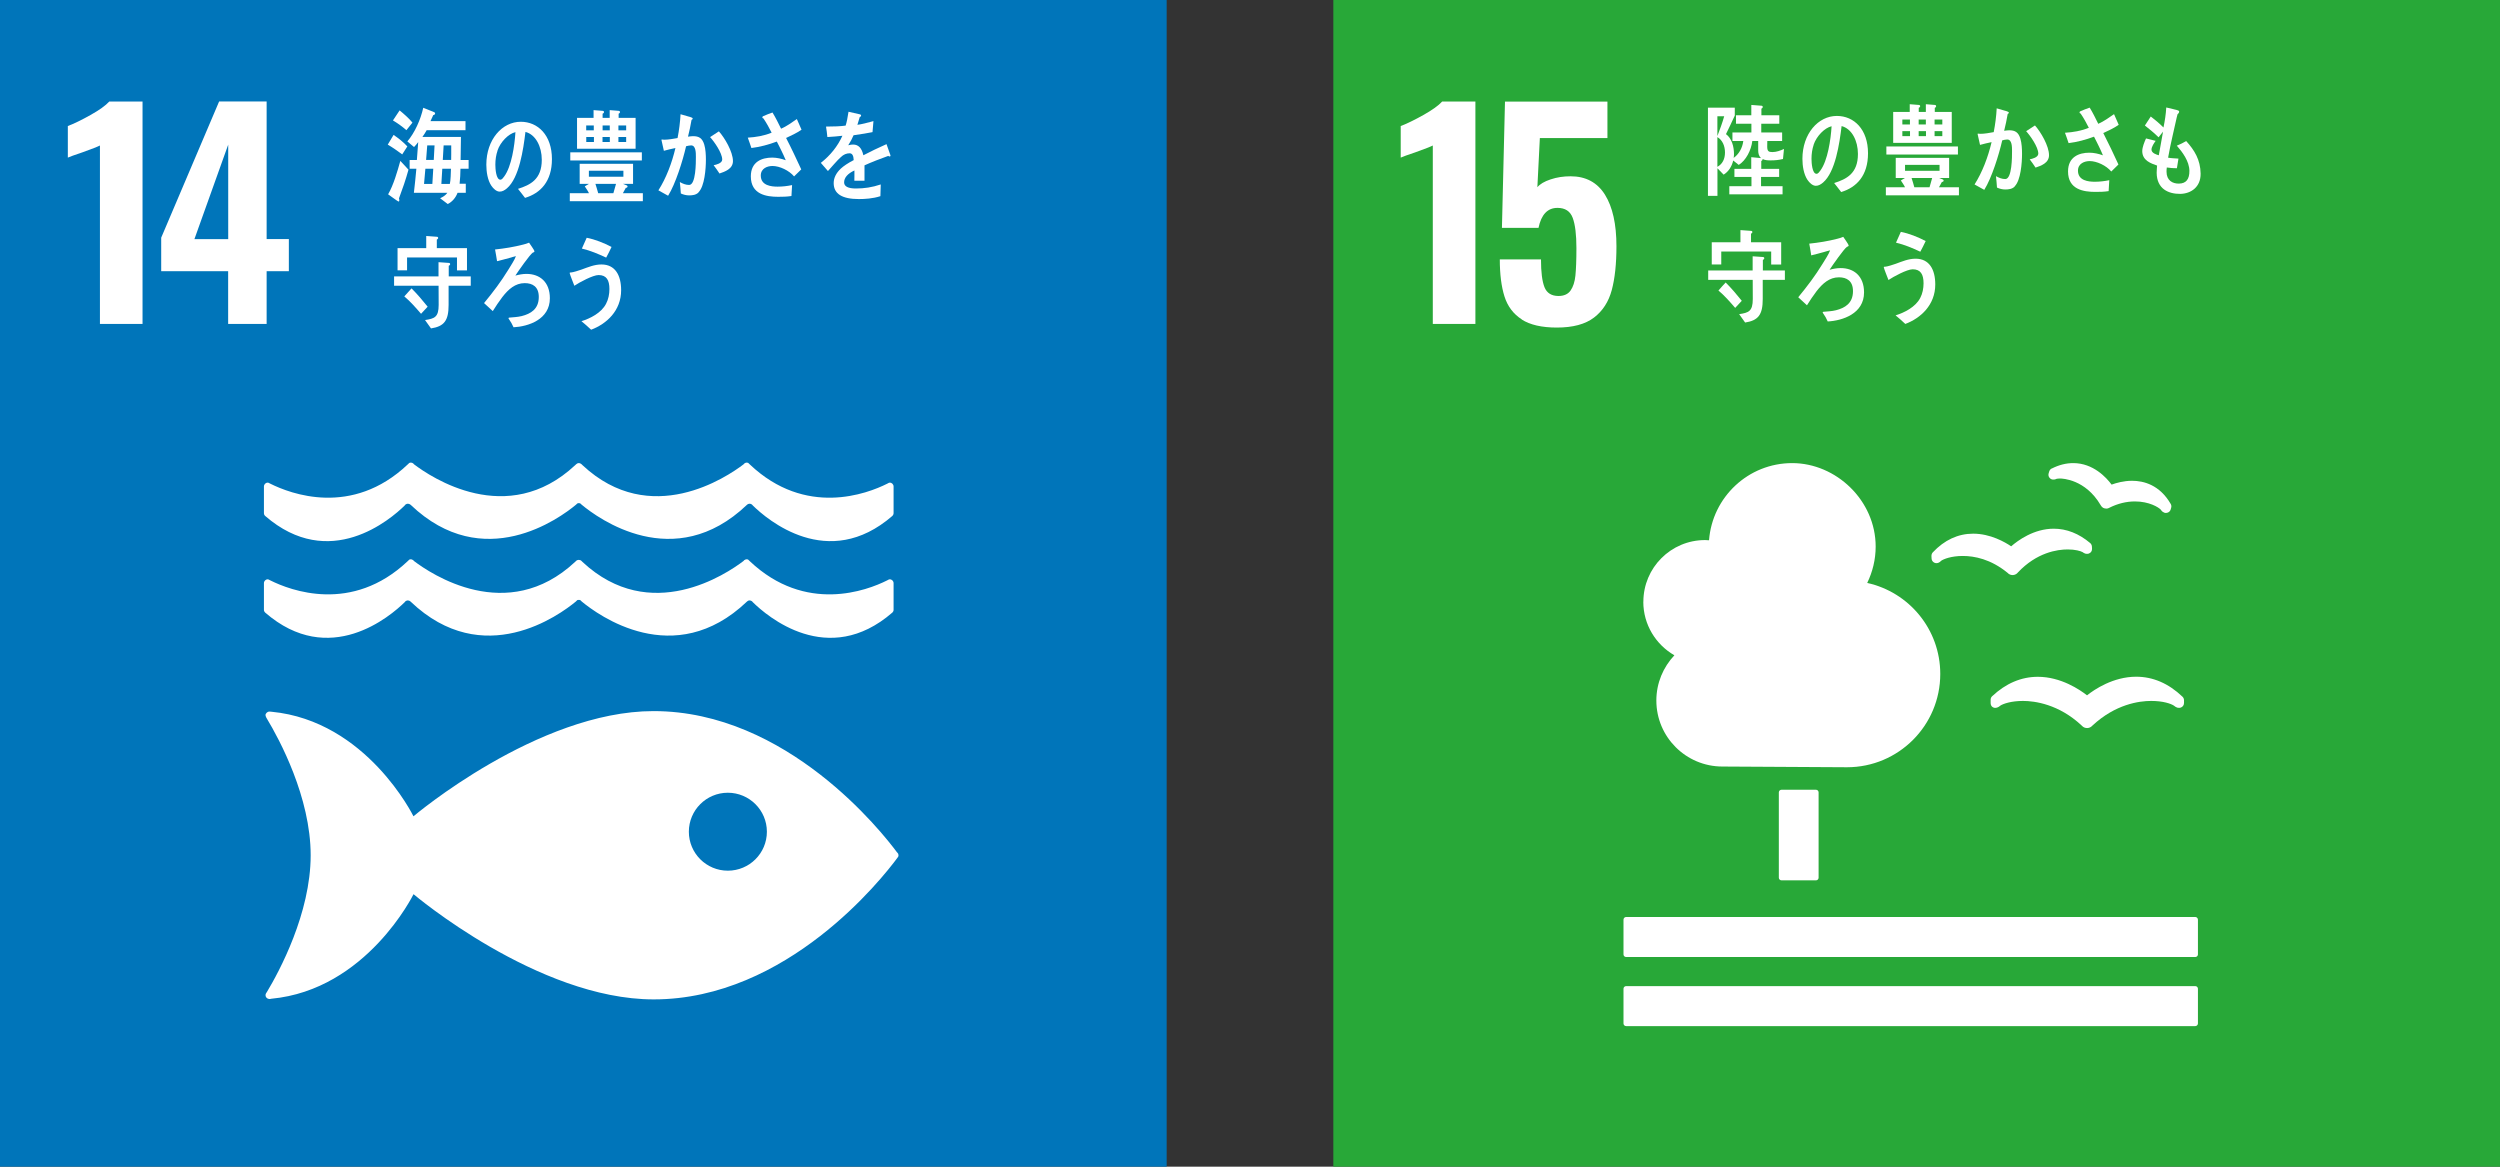 <svg width="150" height="70" viewBox="0 0 150 70" fill="none" xmlns="http://www.w3.org/2000/svg">
<rect x="0" y="0" width="150" height="70" fill="#333333" stroke="none"/>
<path d="M70 0H0V70H70V0Z" fill="#0075BA"/>
<path d="M6 8.728C5.881 8.792 5.527 8.933 4.944 9.141C4.484 9.295 4.19 9.401 4.07 9.457V7.561C4.445 7.42 4.897 7.199 5.429 6.901C5.962 6.602 6.336 6.334 6.558 6.091H8.552V19.437H5.996V8.728H6Z" fill="white"/>
<path d="M13.693 16.272H9.672V14.261L13.148 6.087H15.998V14.342H17.331V16.272H15.998V19.437H13.689V16.272H13.693ZM13.693 14.347V8.677L11.665 14.347H13.693Z" fill="white"/>
<path d="M53.829 51.151C52.943 49.954 47.227 42.666 39.214 42.666C32.254 42.666 24.808 48.978 24.808 48.978C24.808 48.978 22.009 43.253 16.288 42.704C16.254 42.704 16.22 42.695 16.182 42.695H16.148C16.029 42.704 15.918 42.819 15.931 42.921C15.948 43.023 16.02 43.13 16.02 43.13C16.757 44.352 18.64 47.837 18.64 51.317C18.64 54.797 16.749 58.299 16.016 59.517L15.965 59.594C15.944 59.632 15.931 59.666 15.931 59.713C15.931 59.832 16.024 59.926 16.144 59.939H16.208C16.208 59.939 16.246 59.934 16.267 59.926C22.005 59.389 24.812 53.651 24.812 53.651C24.812 53.651 32.258 59.964 39.219 59.964C47.235 59.964 52.952 52.676 53.834 51.483C53.859 51.449 53.876 51.423 53.893 51.402C53.902 51.372 53.91 51.347 53.91 51.313C53.91 51.283 53.902 51.249 53.893 51.228C53.876 51.202 53.855 51.176 53.834 51.147M43.67 52.241C42.379 52.241 41.331 51.194 41.331 49.903C41.331 48.612 42.379 47.564 43.67 47.564C44.961 47.564 46.013 48.612 46.013 49.903C46.013 51.194 44.965 52.241 43.67 52.241Z" fill="white"/>
<path d="M24.283 36.131C24.3 36.105 24.317 36.084 24.343 36.067C24.381 36.041 24.424 36.025 24.47 36.025C24.53 36.025 24.585 36.05 24.628 36.088L24.637 36.097C29.007 40.263 33.59 36.885 34.545 36.097L34.638 36.007C34.664 35.995 34.694 35.995 34.724 35.995C34.758 35.995 34.787 35.995 34.817 36.007L34.911 36.097C35.865 36.885 40.444 40.263 44.815 36.097C44.815 36.097 44.819 36.093 44.823 36.088C44.866 36.05 44.917 36.025 44.977 36.025C45.024 36.025 45.07 36.046 45.105 36.067C45.13 36.084 45.151 36.105 45.168 36.131C46.016 36.966 49.675 40.114 53.547 36.749C53.59 36.706 53.615 36.655 53.615 36.587V34.989C53.615 34.862 53.513 34.759 53.385 34.759C53.368 34.759 53.351 34.768 53.334 34.768C53.3 34.785 53.262 34.806 53.219 34.828C52.031 35.424 48.338 36.838 44.989 33.673C44.96 33.643 44.926 33.614 44.892 33.579C44.862 33.562 44.832 33.558 44.794 33.558C44.768 33.558 44.747 33.562 44.725 33.575C44.674 33.588 44.636 33.618 44.61 33.66C43.614 34.419 39.03 37.524 34.949 33.716L34.89 33.656C34.847 33.614 34.787 33.592 34.724 33.592C34.664 33.592 34.604 33.614 34.566 33.656L34.502 33.716C30.421 37.524 25.834 34.419 24.837 33.66C24.811 33.618 24.773 33.588 24.722 33.575C24.696 33.562 24.675 33.558 24.649 33.558C24.615 33.558 24.585 33.562 24.556 33.579C24.526 33.614 24.492 33.643 24.458 33.673C21.11 36.838 17.421 35.424 16.228 34.828C16.185 34.806 16.147 34.785 16.109 34.768C16.091 34.768 16.079 34.759 16.066 34.759C15.938 34.759 15.836 34.862 15.836 34.989V36.587C15.836 36.655 15.861 36.706 15.904 36.749C19.772 40.114 23.435 36.962 24.283 36.131Z" fill="white"/>
<path d="M16.109 28.966C16.109 28.966 16.079 28.958 16.066 28.958C15.938 28.958 15.836 29.06 15.836 29.192V30.785C15.836 30.853 15.861 30.909 15.904 30.951C19.772 34.312 23.435 31.164 24.283 30.329C24.3 30.304 24.317 30.278 24.343 30.265C24.381 30.24 24.424 30.223 24.47 30.223C24.53 30.223 24.585 30.244 24.628 30.282C24.628 30.282 24.637 30.291 24.641 30.291C29.011 34.461 33.595 31.083 34.549 30.291L34.643 30.206C34.668 30.193 34.698 30.189 34.728 30.189C34.758 30.189 34.792 30.193 34.817 30.206L34.911 30.291C35.865 31.083 40.444 34.461 44.815 30.291C44.815 30.291 44.823 30.287 44.823 30.282C44.866 30.244 44.917 30.223 44.977 30.223C45.024 30.223 45.066 30.24 45.105 30.265C45.13 30.282 45.147 30.304 45.168 30.329C46.016 31.16 49.675 34.312 53.547 30.951C53.586 30.913 53.615 30.853 53.615 30.785V29.192C53.615 29.064 53.513 28.958 53.39 28.958C53.373 28.958 53.356 28.962 53.339 28.966C53.304 28.987 53.266 29.005 53.224 29.026C52.035 29.622 48.342 31.041 44.994 27.871C44.964 27.841 44.93 27.812 44.896 27.778C44.866 27.765 44.836 27.756 44.798 27.756C44.772 27.756 44.751 27.765 44.73 27.769C44.678 27.79 44.64 27.82 44.615 27.859C43.618 28.621 39.034 31.722 34.954 27.914L34.894 27.854C34.851 27.816 34.792 27.786 34.728 27.786C34.668 27.786 34.608 27.816 34.57 27.854L34.506 27.914C30.425 31.722 25.838 28.617 24.841 27.859C24.815 27.82 24.777 27.786 24.726 27.769C24.7 27.769 24.679 27.756 24.654 27.756C24.619 27.756 24.59 27.765 24.556 27.778C24.526 27.812 24.492 27.841 24.458 27.871C21.11 31.041 17.421 29.622 16.228 29.026C16.185 29.005 16.147 28.987 16.109 28.966Z" fill="white"/>
<path d="M24.135 9.265C23.854 9.056 23.564 8.852 23.266 8.677L23.615 8.094C23.909 8.294 24.19 8.515 24.441 8.784L24.135 9.261V9.265ZM23.939 11.898C23.947 11.936 23.96 11.978 23.96 12.021C23.96 12.055 23.939 12.093 23.909 12.093C23.879 12.093 23.351 11.701 23.287 11.659C23.606 11.114 23.845 10.283 24.02 9.653L24.509 10.181C24.348 10.769 24.152 11.335 23.939 11.902V11.898ZM24.386 7.812C24.135 7.591 23.858 7.395 23.577 7.225L23.977 6.624C24.245 6.845 24.522 7.084 24.748 7.357L24.386 7.808V7.812ZM27.628 10.125C27.628 10.428 27.606 10.726 27.576 11.024H27.947V11.569H27.453C27.342 11.868 27.125 12.115 26.865 12.242L26.405 11.893C26.567 11.825 26.729 11.727 26.84 11.569H24.833C24.897 11.092 24.931 10.611 24.982 10.125H24.578V9.601H25.012L25.093 8.524C25.012 8.626 24.935 8.737 24.842 8.822L24.441 8.485C24.884 7.966 25.238 7.178 25.395 6.466L26.052 6.73C26.077 6.743 26.107 6.769 26.107 6.803C26.107 6.871 26.043 6.901 25.996 6.905C25.945 7.029 25.881 7.144 25.83 7.267H27.93V7.812H25.6C25.523 7.953 25.438 8.089 25.344 8.217H27.657C27.653 8.677 27.649 9.141 27.636 9.601H28.117V10.125H27.623H27.628ZM25.523 10.125L25.442 11.037H25.941L25.996 10.125H25.519H25.523ZM25.634 8.724L25.566 9.597H26.026L26.073 8.724H25.634ZM26.537 10.125L26.482 11.037H26.989C27.04 10.858 27.052 10.338 27.057 10.125H26.537ZM27.074 8.724H26.618L26.567 9.597H27.07C27.074 9.482 27.074 9.363 27.074 9.244V8.724Z" fill="white"/>
<path d="M31.501 11.872C31.356 11.693 31.224 11.502 31.079 11.331C31.821 11.097 32.507 10.76 32.507 9.589C32.507 8.792 32.14 8.072 31.527 7.915C31.399 8.98 31.152 10.671 30.415 11.301C30.279 11.416 30.142 11.497 29.98 11.497C29.789 11.497 29.601 11.323 29.478 11.139C29.256 10.807 29.18 10.309 29.18 9.879C29.18 8.371 30.13 7.306 31.246 7.306C32.276 7.306 33.116 8.111 33.116 9.546C33.116 10.888 32.43 11.591 31.506 11.872H31.501ZM29.853 9.035C29.763 9.299 29.721 9.589 29.721 9.879C29.721 10.13 29.763 10.782 30.023 10.782C30.117 10.782 30.198 10.662 30.253 10.586C30.692 9.994 30.879 8.733 30.926 7.928C30.505 8.026 30.023 8.52 29.849 9.035H29.853Z" fill="white"/>
<path d="M34.188 12.072V11.591H35.338C35.27 11.446 35.172 11.314 35.086 11.182C35.167 11.127 35.252 11.08 35.333 11.033H34.78V9.827H37.983V11.033H37.382L37.604 11.122C37.629 11.135 37.655 11.156 37.655 11.186C37.655 11.246 37.591 11.271 37.548 11.271C37.489 11.374 37.433 11.489 37.374 11.591H38.571V12.072H34.188ZM34.217 9.627V9.141H38.511V9.627H34.217ZM34.622 8.924V7.071H35.614V6.607L36.16 6.65C36.194 6.65 36.241 6.671 36.241 6.722C36.241 6.773 36.194 6.811 36.156 6.824V7.071H36.581V6.607L37.118 6.65C37.152 6.65 37.199 6.671 37.199 6.722C37.199 6.773 37.157 6.811 37.118 6.824V7.071H38.136V8.924H34.622ZM35.627 7.527H35.172V7.821H35.627V7.527ZM35.636 8.221H35.176V8.52H35.636V8.221ZM37.404 10.245H35.333V10.603H37.404V10.245ZM35.725 11.033C35.781 11.22 35.844 11.399 35.891 11.591H36.803L36.961 11.033H35.725ZM36.586 7.527H36.156V7.821H36.586V7.527ZM36.59 8.221H36.151V8.52H36.59V8.221ZM37.57 7.527H37.105V7.821H37.57V7.527ZM37.57 8.221H37.105V8.52H37.57V8.221Z" fill="white"/>
<path d="M41.915 11.544C41.757 11.702 41.54 11.723 41.344 11.723C41.178 11.723 41.003 11.68 40.85 11.608C40.829 11.378 40.82 11.148 40.79 10.922C40.969 11.024 41.148 11.097 41.348 11.097C41.757 11.097 41.753 9.746 41.753 9.414C41.753 9.167 41.753 8.724 41.468 8.724C41.365 8.724 41.267 8.75 41.165 8.775C40.965 9.648 40.535 11.028 40.087 11.744C39.892 11.646 39.704 11.523 39.504 11.42C39.972 10.688 40.318 9.768 40.526 8.882C40.296 8.928 40.062 8.984 39.832 9.048C39.811 8.971 39.687 8.422 39.687 8.396C39.687 8.379 39.696 8.37 39.713 8.37C39.76 8.37 39.798 8.383 39.845 8.383C40.113 8.383 40.39 8.328 40.654 8.281C40.748 7.808 40.807 7.331 40.833 6.854C40.995 6.897 41.148 6.943 41.306 6.99C41.37 7.007 41.442 7.024 41.502 7.054C41.527 7.067 41.561 7.08 41.561 7.114C41.561 7.156 41.519 7.182 41.493 7.191C41.434 7.531 41.365 7.872 41.28 8.2C41.382 8.187 41.48 8.17 41.583 8.17C41.928 8.17 42.136 8.281 42.256 8.677C42.337 8.946 42.354 9.299 42.354 9.584C42.354 10.117 42.277 11.178 41.911 11.535L41.915 11.544ZM43.172 10.415C43.061 10.241 42.941 10.079 42.818 9.912C42.963 9.887 43.333 9.797 43.333 9.572C43.333 9.176 42.848 8.49 42.605 8.226C42.78 8.111 42.959 7.991 43.133 7.881C43.478 8.264 43.977 9.107 43.977 9.665C43.977 10.143 43.478 10.304 43.167 10.411L43.172 10.415Z" fill="white"/>
<path d="M47.167 8.281C47.487 8.898 47.781 9.529 48.075 10.164L47.645 10.585C47.346 10.227 46.776 9.959 46.35 9.959C46.051 9.959 45.647 10.095 45.647 10.534C45.647 11.139 46.286 11.199 46.656 11.199C46.946 11.199 47.24 11.165 47.525 11.105C47.517 11.326 47.5 11.544 47.487 11.761C47.223 11.803 46.955 11.808 46.69 11.808C45.983 11.808 45.05 11.667 45.05 10.581C45.05 9.703 45.711 9.456 46.333 9.456C46.601 9.456 46.886 9.52 47.146 9.614C47.061 9.401 46.959 9.197 46.861 8.992C46.776 8.83 46.699 8.656 46.609 8.494C46.107 8.681 45.604 8.817 45.084 8.881C45.02 8.668 44.935 8.464 44.867 8.259C45.349 8.23 45.843 8.149 46.298 7.961C46.149 7.663 45.987 7.373 45.809 7.109C45.779 7.105 45.74 7.079 45.74 7.037C45.74 7.003 45.766 6.986 45.783 6.973C45.971 6.884 46.166 6.82 46.35 6.751C46.541 7.062 46.699 7.39 46.865 7.723C47.197 7.578 47.508 7.352 47.811 7.143C47.909 7.356 47.998 7.574 48.092 7.782C47.798 7.987 47.478 8.132 47.159 8.281H47.167Z" fill="white"/>
<path d="M53.369 9.384C53.344 9.384 53.318 9.372 53.292 9.355C52.922 9.482 52.206 9.764 51.87 9.921V10.845H51.261C51.265 10.756 51.265 10.667 51.265 10.564V10.228C50.852 10.42 50.647 10.667 50.647 10.944C50.647 11.182 50.882 11.31 51.35 11.31C51.857 11.31 52.321 11.242 52.845 11.067L52.824 11.77C52.372 11.919 51.874 11.944 51.533 11.944C50.524 11.944 50.021 11.629 50.021 10.986C50.021 10.675 50.166 10.386 50.443 10.121C50.617 9.96 50.877 9.785 51.222 9.606C51.214 9.333 51.129 9.197 50.979 9.197C50.788 9.197 50.613 9.269 50.451 9.427C50.349 9.521 50.217 9.649 50.055 9.836C49.863 10.045 49.748 10.19 49.676 10.262C49.587 10.155 49.442 9.994 49.25 9.772C49.825 9.321 50.26 8.775 50.545 8.145C50.272 8.179 49.97 8.204 49.642 8.222C49.621 7.992 49.591 7.783 49.561 7.595C50.042 7.595 50.438 7.578 50.737 7.536C50.796 7.361 50.856 7.084 50.911 6.705L51.606 6.863C51.644 6.875 51.665 6.897 51.665 6.935C51.665 6.973 51.64 7.003 51.584 7.025C51.559 7.127 51.512 7.284 51.444 7.489C51.682 7.459 52.032 7.37 52.407 7.267L52.351 7.928C52.07 7.987 51.687 8.047 51.214 8.115C51.141 8.294 51.022 8.52 50.894 8.716C51.018 8.682 51.12 8.673 51.188 8.673C51.503 8.673 51.708 8.882 51.802 9.316C52.211 9.099 52.679 8.878 53.19 8.648L53.429 9.321C53.429 9.372 53.407 9.393 53.369 9.393V9.384Z" fill="white"/>
<path d="M26.916 17.141V18.295C26.916 19.237 26.652 19.582 25.86 19.705L25.502 19.203C26.073 19.117 26.32 19.032 26.32 18.291C26.32 17.908 26.32 17.529 26.315 17.145H23.645V16.583H26.311V15.731L26.924 15.774C26.959 15.774 27.01 15.791 27.01 15.846C27.01 15.901 26.959 15.935 26.924 15.948V16.583H28.245V17.145H26.924L26.916 17.141ZM27.419 16.225V15.446H24.424V16.221H23.853V14.888H25.574V14.159L26.213 14.206C26.247 14.206 26.29 14.223 26.29 14.278C26.29 14.325 26.243 14.364 26.209 14.376V14.888H28.019V16.225H27.423H27.419ZM25.263 18.828C24.948 18.462 24.624 18.091 24.258 17.784C24.403 17.627 24.543 17.46 24.692 17.303C25.033 17.644 25.353 18.018 25.659 18.402L25.263 18.828Z" fill="white"/>
<path d="M30.811 19.633C30.734 19.458 30.64 19.292 30.534 19.143C30.521 19.126 30.508 19.105 30.508 19.088C30.508 19.071 30.534 19.066 30.542 19.058C30.798 19.032 31.049 19.028 31.305 18.964C31.837 18.828 32.327 18.551 32.327 17.818C32.327 17.205 31.957 16.988 31.484 16.988C30.913 16.988 30.504 17.354 30.138 17.827C29.933 18.095 29.746 18.381 29.567 18.666C29.392 18.508 29.218 18.351 29.043 18.185C29.597 17.507 30.044 16.924 30.513 16.161C30.645 15.94 30.866 15.616 30.956 15.369C30.819 15.399 30.687 15.441 30.555 15.48C30.312 15.544 30.065 15.616 29.823 15.671C29.784 15.437 29.75 15.203 29.703 14.969C30.27 14.909 30.832 14.819 31.39 14.675C31.514 14.645 31.624 14.611 31.744 14.56C31.791 14.628 32.067 15.02 32.067 15.071C32.067 15.13 32.008 15.147 31.969 15.156C31.791 15.271 31.083 16.285 30.922 16.536C31.134 16.477 31.364 16.434 31.59 16.434C32.378 16.434 32.992 16.911 32.992 17.895C32.992 19.173 31.697 19.59 30.811 19.637V19.633Z" fill="white"/>
<path d="M35.466 19.782C35.274 19.608 35.087 19.429 34.887 19.271C35.402 19.114 36.084 18.777 36.365 18.223C36.505 17.959 36.565 17.644 36.565 17.342C36.565 16.809 36.391 16.503 35.913 16.503C35.577 16.503 34.763 16.941 34.461 17.146C34.427 17.056 34.18 16.439 34.18 16.383C34.18 16.341 34.231 16.349 34.252 16.349C34.363 16.349 34.767 16.221 34.891 16.174C35.291 16.03 35.662 15.868 36.088 15.868C36.91 15.868 37.268 16.515 37.268 17.414C37.268 18.645 36.391 19.437 35.47 19.782H35.466ZM36.365 15.455C35.892 15.233 35.415 15.033 34.912 14.914C35.01 14.696 35.104 14.483 35.202 14.266C35.717 14.368 36.212 14.569 36.693 14.816C36.591 15.033 36.489 15.246 36.369 15.459L36.365 15.455Z" fill="white"/>
<path d="M150 0H80V70H150V0Z" fill="#28A838"/>
<path d="M113.152 11.719V11.237H114.302C114.234 11.092 114.136 10.96 114.051 10.828C114.132 10.773 114.217 10.726 114.298 10.679H113.744V9.474H116.948V10.679H116.347L116.569 10.769C116.594 10.781 116.62 10.803 116.62 10.833C116.62 10.892 116.556 10.918 116.513 10.918C116.454 11.02 116.398 11.135 116.339 11.237H117.536V11.719H113.152ZM113.182 9.274V8.788H117.476V9.274H113.182ZM113.591 8.571V6.718H114.584V6.253L115.129 6.296C115.163 6.296 115.21 6.317 115.21 6.368C115.21 6.42 115.163 6.458 115.125 6.471V6.718H115.551V6.253L116.087 6.296C116.121 6.296 116.168 6.317 116.168 6.368C116.168 6.42 116.126 6.458 116.087 6.471V6.718H117.105V8.571H113.591ZM114.596 7.174H114.141V7.467H114.596V7.174ZM114.601 7.868H114.141V8.166H114.601V7.868ZM116.373 9.891H114.302V10.249H116.373V9.891ZM114.694 10.679C114.75 10.867 114.814 11.046 114.86 11.237H115.772L115.93 10.679H114.694ZM115.551 7.174H115.12V7.467H115.551V7.174ZM115.559 7.868H115.12V8.166H115.559V7.868ZM116.539 7.174H116.075V7.467H116.539V7.174ZM116.539 7.868H116.075V8.166H116.539V7.868Z" fill="white"/>
<path d="M120.884 11.19C120.726 11.348 120.509 11.369 120.313 11.369C120.147 11.369 119.972 11.327 119.819 11.254C119.797 11.024 119.789 10.794 119.759 10.569C119.938 10.671 120.117 10.743 120.317 10.743C120.726 10.743 120.722 9.393 120.722 9.061C120.722 8.814 120.722 8.37 120.436 8.37C120.334 8.37 120.236 8.396 120.134 8.422C119.934 9.295 119.504 10.675 119.056 11.391C118.86 11.293 118.673 11.169 118.473 11.067C118.941 10.334 119.286 9.414 119.495 8.528C119.265 8.575 119.031 8.63 118.801 8.694C118.779 8.618 118.656 8.068 118.656 8.043C118.656 8.025 118.664 8.017 118.681 8.017C118.728 8.017 118.767 8.03 118.813 8.03C119.082 8.03 119.359 7.974 119.623 7.928C119.716 7.455 119.776 6.978 119.802 6.5C119.964 6.543 120.117 6.59 120.275 6.637C120.338 6.654 120.411 6.671 120.47 6.701C120.496 6.713 120.53 6.726 120.53 6.76C120.53 6.803 120.487 6.828 120.462 6.837C120.402 7.178 120.334 7.519 120.249 7.847C120.351 7.834 120.449 7.817 120.551 7.817C120.896 7.817 121.105 7.927 121.224 8.324C121.305 8.592 121.322 8.946 121.322 9.231C121.322 9.763 121.246 10.824 120.879 11.182L120.884 11.19ZM122.136 10.062C122.025 9.887 121.906 9.725 121.782 9.559C121.927 9.533 122.298 9.444 122.298 9.218C122.298 8.822 121.812 8.136 121.569 7.872C121.744 7.757 121.923 7.638 122.098 7.527C122.443 7.91 122.941 8.754 122.941 9.312C122.941 9.789 122.443 9.951 122.132 10.057L122.136 10.062Z" fill="white"/>
<path d="M126.199 7.987C126.518 8.604 126.812 9.235 127.106 9.87L126.676 10.291C126.378 9.933 125.807 9.665 125.381 9.665C125.083 9.665 124.678 9.801 124.678 10.24C124.678 10.845 125.317 10.905 125.688 10.905C125.977 10.905 126.271 10.871 126.557 10.811C126.548 11.033 126.531 11.25 126.518 11.467C126.254 11.51 125.986 11.514 125.722 11.514C125.014 11.514 124.082 11.373 124.082 10.287C124.082 9.409 124.742 9.162 125.364 9.162C125.632 9.162 125.918 9.226 126.177 9.32C126.092 9.107 125.99 8.903 125.892 8.698C125.807 8.536 125.73 8.362 125.641 8.2C125.138 8.387 124.635 8.523 124.116 8.587C124.052 8.374 123.967 8.17 123.898 7.965C124.38 7.936 124.874 7.855 125.33 7.667C125.181 7.369 125.019 7.079 124.84 6.815C124.81 6.811 124.772 6.786 124.772 6.743C124.772 6.709 124.797 6.692 124.814 6.679C125.002 6.59 125.198 6.526 125.381 6.458C125.573 6.768 125.73 7.096 125.896 7.429C126.229 7.284 126.539 7.058 126.842 6.849C126.94 7.062 127.029 7.28 127.123 7.488C126.829 7.693 126.51 7.838 126.19 7.987H126.199Z" fill="white"/>
<path d="M114.314 19.433C114.122 19.258 113.935 19.079 113.734 18.922C114.25 18.764 114.931 18.427 115.213 17.878C115.353 17.614 115.413 17.299 115.413 16.996C115.413 16.464 115.238 16.157 114.761 16.157C114.425 16.157 113.611 16.596 113.308 16.8C113.274 16.711 113.027 16.093 113.027 16.038C113.027 15.995 113.078 16.004 113.1 16.004C113.211 16.004 113.615 15.876 113.739 15.829C114.139 15.684 114.51 15.522 114.936 15.522C115.758 15.522 116.116 16.17 116.116 17.069C116.116 18.3 115.238 19.092 114.318 19.437L114.314 19.433ZM115.213 15.101C114.74 14.879 114.263 14.679 113.76 14.56C113.858 14.342 113.952 14.129 114.05 13.912C114.565 14.014 115.059 14.215 115.541 14.462C115.438 14.679 115.336 14.892 115.217 15.105L115.213 15.101Z" fill="white"/>
<path d="M130.827 11.633C130.107 11.642 129.408 11.335 129.4 10.368C129.4 10.223 129.417 10.079 129.425 9.934C129.051 9.802 128.544 9.635 128.535 9.073C128.535 8.83 128.667 8.515 128.761 8.306C128.957 8.349 129.153 8.409 129.34 8.451C129.251 8.571 129.089 8.805 129.089 8.979C129.093 9.188 129.387 9.278 129.528 9.316C129.609 8.843 129.702 8.375 129.783 7.898C129.69 8.013 129.604 8.128 129.515 8.238C129.251 7.978 128.974 7.753 128.693 7.531C128.808 7.352 128.927 7.169 129.046 6.99C129.319 7.195 129.575 7.416 129.809 7.65C129.89 7.259 129.954 6.85 129.975 6.449C130.141 6.479 130.311 6.526 130.473 6.568C130.541 6.581 130.614 6.598 130.678 6.624C130.712 6.637 130.75 6.654 130.75 6.701C130.75 6.769 130.686 6.828 130.652 6.858C130.614 6.99 130.584 7.135 130.554 7.267C130.495 7.548 130.431 7.834 130.363 8.115C130.265 8.558 130.162 9.009 130.086 9.461C130.29 9.499 130.503 9.499 130.708 9.516L130.614 10.095C130.414 10.095 130.209 10.079 130.009 10.049C129.992 10.138 129.992 10.223 129.992 10.313C129.996 10.82 130.346 11.024 130.737 11.016C131.172 11.011 131.368 10.747 131.364 10.249C131.359 9.674 130.942 9.12 130.61 8.741C130.806 8.664 130.993 8.566 131.172 8.464C131.666 9.009 132.024 9.584 132.037 10.415C132.049 11.224 131.457 11.62 130.818 11.633H130.827Z" fill="white"/>
<path d="M85.973 8.728C85.853 8.792 85.5 8.933 84.916 9.141C84.456 9.295 84.162 9.401 84.043 9.457V7.561C84.418 7.42 84.869 7.199 85.402 6.901C85.934 6.602 86.309 6.334 86.531 6.091H88.524V19.437H85.968V8.728H85.973Z" fill="white"/>
<path d="M91.309 19.165C90.802 18.841 90.457 18.381 90.269 17.789C90.082 17.197 89.988 16.455 89.988 15.565H92.459C92.459 16.336 92.531 16.89 92.672 17.239C92.812 17.584 93.094 17.759 93.511 17.759C93.839 17.759 94.082 17.648 94.235 17.431C94.389 17.209 94.487 16.911 94.525 16.532C94.563 16.153 94.585 15.608 94.585 14.892C94.585 14.078 94.512 13.473 94.363 13.073C94.214 12.673 93.912 12.473 93.447 12.473C92.855 12.473 92.476 12.873 92.31 13.674H90.116L90.299 6.096H96.446V8.285H92.391L92.242 11.233C92.395 11.046 92.659 10.888 93.034 10.764C93.409 10.637 93.809 10.577 94.235 10.577C95.147 10.577 95.833 10.943 96.297 11.68C96.757 12.417 96.987 13.448 96.987 14.777C96.987 15.833 96.893 16.707 96.706 17.405C96.518 18.104 96.165 18.653 95.641 19.054C95.117 19.454 94.376 19.654 93.409 19.654C92.51 19.654 91.803 19.492 91.3 19.169L91.309 19.165Z" fill="white"/>
<path d="M106.888 47.385H108.958C109.044 47.385 109.116 47.453 109.116 47.543V52.663C109.116 52.748 109.048 52.821 108.958 52.821H106.888C106.803 52.821 106.73 52.752 106.73 52.663V47.543C106.73 47.458 106.799 47.385 106.888 47.385Z" fill="white"/>
<path d="M131.718 55.019H97.568C97.483 55.019 97.41 55.091 97.41 55.18V57.268C97.41 57.353 97.483 57.421 97.568 57.421H131.718C131.803 57.421 131.876 57.353 131.876 57.268V55.18C131.876 55.095 131.803 55.019 131.718 55.019Z" fill="white"/>
<path d="M131.718 59.167H97.568C97.483 59.167 97.41 59.236 97.41 59.321V61.412C97.41 61.498 97.483 61.566 97.568 61.566H131.718C131.803 61.566 131.876 61.493 131.876 61.412V59.321C131.876 59.236 131.803 59.167 131.718 59.167Z" fill="white"/>
<path d="M125.222 41.72C124.796 41.387 123.659 40.608 122.27 40.608C121.278 40.608 120.353 41 119.527 41.775C119.467 41.83 119.438 41.907 119.438 41.988V42.175C119.438 42.269 119.467 42.354 119.535 42.41C119.608 42.465 119.689 42.486 119.778 42.465C119.8 42.465 119.821 42.456 119.842 42.448C119.906 42.427 119.966 42.388 120.013 42.342C120.191 42.222 120.681 42.056 121.38 42.056C122.079 42.056 123.527 42.248 124.898 43.53L124.928 43.56C125.005 43.641 125.111 43.683 125.226 43.683C125.341 43.683 125.444 43.636 125.516 43.564L125.546 43.534C126.926 42.252 128.345 42.056 129.069 42.056C129.793 42.056 130.261 42.222 130.44 42.342C130.491 42.388 130.551 42.427 130.628 42.456C130.658 42.465 130.747 42.482 130.828 42.461C130.956 42.427 131.041 42.312 131.041 42.18V42.014C131.041 41.937 131.007 41.856 130.947 41.8C130.112 41.004 129.179 40.603 128.17 40.603C126.794 40.603 125.661 41.37 125.222 41.72Z" fill="white"/>
<path d="M123.101 28.11C123.029 28.144 122.978 28.208 122.952 28.289L122.918 28.404C122.892 28.493 122.909 28.587 122.965 28.659C123.016 28.727 123.093 28.77 123.178 28.774C123.195 28.774 123.208 28.779 123.22 28.774C123.28 28.774 123.331 28.762 123.386 28.732C123.416 28.727 123.48 28.71 123.595 28.71C123.749 28.71 125.124 28.757 126.036 30.304L126.049 30.325C126.1 30.414 126.177 30.478 126.266 30.5C126.292 30.508 126.343 30.517 126.377 30.517C126.441 30.517 126.505 30.5 126.547 30.474L126.568 30.461C127.067 30.214 127.582 30.086 128.093 30.086C128.954 30.086 129.52 30.44 129.652 30.585C129.678 30.636 129.721 30.678 129.768 30.713C129.797 30.73 129.848 30.755 129.878 30.768C129.895 30.768 129.912 30.772 129.929 30.776C129.938 30.776 129.951 30.776 129.959 30.776C130.006 30.776 130.049 30.764 130.095 30.742C130.164 30.708 130.219 30.644 130.24 30.568L130.27 30.465C130.279 30.44 130.283 30.41 130.283 30.385C130.283 30.329 130.27 30.278 130.245 30.24C129.58 29.09 128.617 28.847 127.927 28.847C127.412 28.847 126.965 28.979 126.696 29.077C126.385 28.655 125.593 27.786 124.392 27.786C123.97 27.786 123.54 27.893 123.11 28.11" fill="white"/>
<path d="M115.887 33.362L115.895 33.516C115.9 33.614 115.951 33.694 116.032 33.745C116.1 33.788 116.185 33.801 116.262 33.78C116.279 33.78 116.296 33.771 116.313 33.763C116.372 33.737 116.423 33.703 116.462 33.652C116.607 33.545 117.075 33.358 117.765 33.358C118.455 33.358 119.439 33.537 120.466 34.38L120.491 34.406C120.564 34.47 120.658 34.504 120.756 34.504H120.781C120.888 34.495 120.99 34.444 121.05 34.376L121.071 34.35C122.208 33.145 123.435 32.966 124.065 32.966C124.513 32.966 124.832 33.06 124.956 33.128C125.003 33.17 125.062 33.2 125.135 33.222C125.156 33.226 125.207 33.234 125.258 33.23C125.279 33.23 125.309 33.222 125.331 33.213C125.454 33.17 125.531 33.051 125.522 32.919L125.514 32.787C125.509 32.706 125.471 32.638 125.411 32.583C124.734 32.012 123.997 31.722 123.226 31.722C122.025 31.722 121.067 32.434 120.67 32.779C120.308 32.532 119.427 32.02 118.391 32.02C117.484 32.02 116.666 32.4 115.968 33.141C115.912 33.2 115.887 33.281 115.887 33.358" fill="white"/>
<path d="M98.602 36.105C98.602 34.061 100.259 32.404 102.304 32.404C102.385 32.404 102.461 32.412 102.542 32.416C102.738 29.831 104.894 27.786 107.53 27.786C110.167 27.786 112.54 30.027 112.54 32.796C112.54 33.579 112.352 34.316 112.033 34.977C114.542 35.53 116.416 37.762 116.416 40.438C116.416 43.53 113.911 46.035 110.819 46.035C110.593 46.035 103.347 45.992 103.347 45.992C101.158 45.992 99.381 44.22 99.381 42.031C99.381 40.978 99.795 40.029 100.463 39.317C99.352 38.678 98.598 37.481 98.598 36.105H98.602Z" fill="white"/>
<path d="M110.47 11.523C110.326 11.344 110.193 11.152 110.049 10.982C110.79 10.747 111.476 10.411 111.476 9.239C111.476 8.443 111.109 7.723 110.496 7.565C110.368 8.63 110.121 10.321 109.384 10.952C109.248 11.067 109.111 11.148 108.95 11.148C108.758 11.148 108.57 10.973 108.447 10.79C108.225 10.457 108.145 9.959 108.145 9.529C108.145 8.021 109.094 6.956 110.21 6.956C111.241 6.956 112.081 7.761 112.081 9.197C112.081 10.539 111.395 11.241 110.47 11.523ZM108.822 8.681C108.732 8.945 108.69 9.235 108.69 9.525C108.69 9.776 108.732 10.428 108.992 10.428C109.086 10.428 109.167 10.308 109.222 10.232C109.661 9.64 109.848 8.379 109.895 7.574C109.474 7.672 108.992 8.166 108.818 8.681H108.822Z" fill="white"/>
<path d="M105.764 16.788V17.942C105.764 18.883 105.5 19.228 104.707 19.352L104.349 18.849C104.92 18.764 105.167 18.679 105.167 17.938C105.167 17.554 105.167 17.175 105.163 16.792H102.492V16.229H105.159V15.377L105.772 15.42C105.806 15.42 105.857 15.437 105.857 15.492C105.857 15.548 105.806 15.582 105.772 15.595V16.229H107.093V16.792H105.772L105.764 16.788ZM106.271 15.872V15.092H103.276V15.867H102.705V14.534H104.426V13.806L105.065 13.852C105.099 13.852 105.142 13.87 105.142 13.925C105.142 13.972 105.095 14.01 105.061 14.023V14.534H106.871V15.872H106.275H106.271ZM104.111 18.474C103.796 18.108 103.472 17.737 103.106 17.431C103.25 17.273 103.387 17.107 103.54 16.949C103.881 17.29 104.2 17.665 104.507 18.048L104.111 18.474Z" fill="white"/>
<path d="M109.662 19.284C109.586 19.109 109.492 18.943 109.385 18.794C109.373 18.777 109.36 18.756 109.36 18.738C109.36 18.721 109.385 18.717 109.394 18.709C109.65 18.683 109.901 18.679 110.156 18.615C110.689 18.479 111.179 18.202 111.179 17.469C111.179 16.856 110.808 16.639 110.335 16.639C109.765 16.639 109.356 17.005 108.989 17.478C108.785 17.746 108.597 18.031 108.418 18.317C108.244 18.159 108.069 18.002 107.895 17.835C108.448 17.158 108.896 16.575 109.364 15.812C109.496 15.591 109.718 15.267 109.807 15.02C109.671 15.05 109.539 15.092 109.407 15.13C109.164 15.194 108.917 15.267 108.674 15.322C108.636 15.088 108.602 14.854 108.555 14.619C109.121 14.56 109.684 14.47 110.242 14.325C110.365 14.296 110.476 14.262 110.595 14.21C110.642 14.279 110.919 14.671 110.919 14.722C110.919 14.781 110.859 14.798 110.821 14.807C110.642 14.922 109.935 15.936 109.773 16.187C109.986 16.127 110.216 16.085 110.442 16.085C111.23 16.085 111.843 16.562 111.843 17.546C111.843 18.824 110.548 19.241 109.662 19.288V19.284Z" fill="white"/>
<path d="M106.966 9.542C106.736 9.601 106.493 9.623 106.259 9.623C106.089 9.623 105.914 9.623 105.757 9.542C105.757 9.601 105.727 9.64 105.676 9.657V10.134H106.749V10.615H105.663V11.173H106.954V11.659H103.759V11.173H105.088V10.615H104.065V10.134H105.075V9.431L105.667 9.486C105.535 9.384 105.492 9.205 105.492 9.022V8.46H105.139C105.071 9.018 104.76 9.623 104.325 9.895L103.993 9.631C103.908 9.998 103.703 10.304 103.418 10.479L103.047 10.096V11.753H102.477V6.462H104.087V6.935C103.912 7.31 103.742 7.68 103.559 8.047C103.904 8.298 104.04 8.796 104.04 9.252C104.04 9.325 104.031 9.401 104.019 9.474C104.334 9.248 104.543 8.886 104.598 8.46H103.946V7.949H105.084V7.425H104.159V6.914H105.079V6.296L105.684 6.343C105.718 6.343 105.765 6.36 105.765 6.415C105.765 6.471 105.722 6.505 105.684 6.517V6.914H106.758V7.425H105.676V7.949H106.928V8.46H106.038C106.038 8.575 106.033 8.686 106.033 8.801C106.033 9.078 106.123 9.124 106.344 9.124C106.583 9.124 106.817 9.039 107.039 8.937L106.979 9.542H106.966ZM103.043 6.977V8.162C103.192 7.77 103.337 7.382 103.452 6.977H103.043ZM103.043 8.226V10.01C103.346 9.844 103.499 9.542 103.499 9.15C103.499 8.758 103.346 8.4 103.043 8.226Z" fill="white"/>
</svg>
